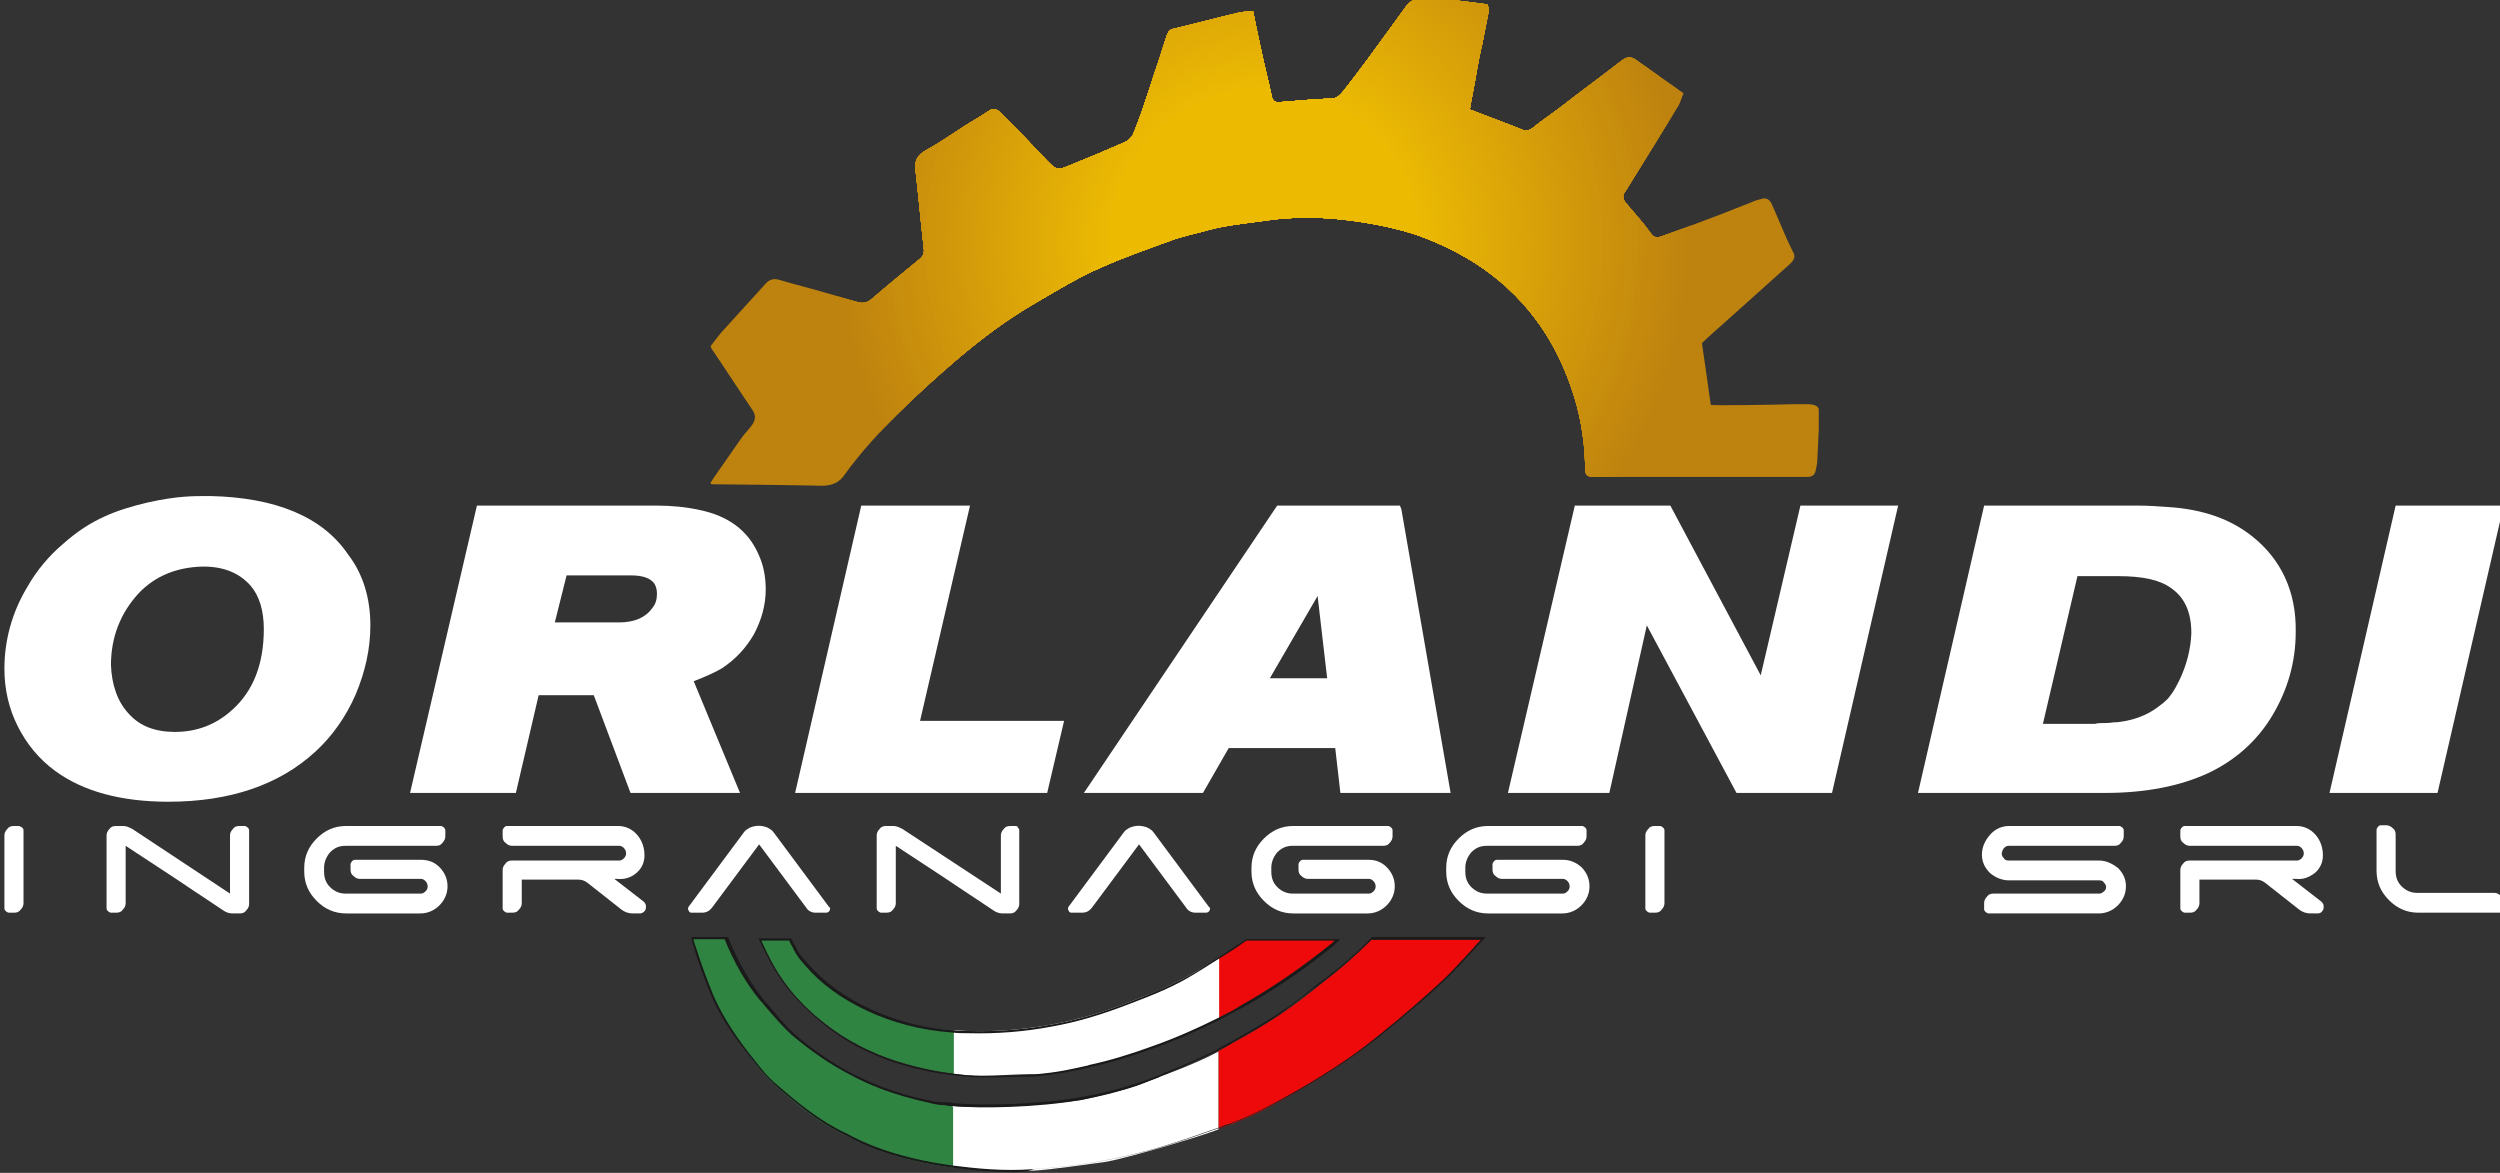 <?xml version="1.0" encoding="utf-8"?>
<!-- Generator: Adobe Illustrator 21.1.0, SVG Export Plug-In . SVG Version: 6.00 Build 0)  -->
<svg version="1.1" id="Layer_1" xmlns="http://www.w3.org/2000/svg" xmlns:xlink="http://www.w3.org/1999/xlink" x="0px" y="0px"
	 viewBox="0 0 340.2 159.6" style="enable-background:new 0 0 340.2 159.6;" xml:space="preserve">
<rect x="0" y="0" width="340.2" height="159.6" fill="#333333" stroke="none"/>
<style type="text/css">
	.st0{clip-path:url(#SVGID_2_);fill:#BE820E;}
	.st1{clip-path:url(#SVGID_2_);fill:#BF840E;}
	.st2{clip-path:url(#SVGID_2_);fill:#C0850E;}
	.st3{clip-path:url(#SVGID_2_);fill:#C1860E;}
	.st4{clip-path:url(#SVGID_2_);fill:#C2870E;}
	.st5{clip-path:url(#SVGID_2_);fill:#C3880D;}
	.st6{clip-path:url(#SVGID_2_);fill:#C4890D;}
	.st7{clip-path:url(#SVGID_2_);fill:#C58A0D;}
	.st8{clip-path:url(#SVGID_2_);fill:#C68B0D;}
	.st9{clip-path:url(#SVGID_2_);fill:#C78D0D;}
	.st10{clip-path:url(#SVGID_2_);fill:#C88E0D;}
	.st11{clip-path:url(#SVGID_2_);fill:#C98F0C;}
	.st12{clip-path:url(#SVGID_2_);fill:#CA900C;}
	.st13{clip-path:url(#SVGID_2_);fill:#CB910C;}
	.st14{clip-path:url(#SVGID_2_);fill:#CC920C;}
	.st15{clip-path:url(#SVGID_2_);fill:#CD940C;}
	.st16{clip-path:url(#SVGID_2_);fill:#CE950B;}
	.st17{clip-path:url(#SVGID_2_);fill:#CF960B;}
	.st18{clip-path:url(#SVGID_2_);fill:#D0970B;}
	.st19{clip-path:url(#SVGID_2_);fill:#D1980B;}
	.st20{clip-path:url(#SVGID_2_);fill:#D29A0A;}
	.st21{clip-path:url(#SVGID_2_);fill:#D39B0A;}
	.st22{clip-path:url(#SVGID_2_);fill:#D49C0A;}
	.st23{clip-path:url(#SVGID_2_);fill:#D59D0A;}
	.st24{clip-path:url(#SVGID_2_);fill:#D69E09;}
	.st25{clip-path:url(#SVGID_2_);fill:#D7A009;}
	.st26{clip-path:url(#SVGID_2_);fill:#D8A109;}
	.st27{clip-path:url(#SVGID_2_);fill:#D9A209;}
	.st28{clip-path:url(#SVGID_2_);fill:#DAA308;}
	.st29{clip-path:url(#SVGID_2_);fill:#DBA508;}
	.st30{clip-path:url(#SVGID_2_);fill:#DCA608;}
	.st31{clip-path:url(#SVGID_2_);fill:#DDA708;}
	.st32{clip-path:url(#SVGID_2_);fill:#DEA807;}
	.st33{clip-path:url(#SVGID_2_);fill:#DFAA07;}
	.st34{clip-path:url(#SVGID_2_);fill:#E0AB07;}
	.st35{clip-path:url(#SVGID_2_);fill:#E0AC06;}
	.st36{clip-path:url(#SVGID_2_);fill:#E2AD06;}
	.st37{clip-path:url(#SVGID_2_);fill:#E3AF06;}
	.st38{clip-path:url(#SVGID_2_);fill:#E4B005;}
	.st39{clip-path:url(#SVGID_2_);fill:#E5B105;}
	.st40{clip-path:url(#SVGID_2_);fill:#E6B205;}
	.st41{clip-path:url(#SVGID_2_);fill:#E6B404;}
	.st42{clip-path:url(#SVGID_2_);fill:#E7B504;}
	.st43{clip-path:url(#SVGID_2_);fill:#E9B603;}
	.st44{clip-path:url(#SVGID_2_);fill:#EAB703;}
	.st45{clip-path:url(#SVGID_2_);fill:#EBB903;}
	.st46{clip-path:url(#SVGID_2_);fill:#ECBA01;}
	.st47{fill:#EE0A0A;}
	.st48{fill:#FFFFFF;}
	.st49{fill:#2F8441;}
	.st50{fill:#1A1A1A;}
</style>
<g>
	<g>
		<defs>
			<path id="SVGID_1_" d="M191.4,0.8c-0.7,1-1.4,1.9-2.1,2.9c-2.1,2.9-4.2,5.8-6.4,8.6c-0.4,0.5-0.8,1-1.5,1.1
				c-2.4,0.1-4.8,0.3-7.2,0.5c-0.7,0.1-1.1-0.2-1.2-1c-0.4-1.9-0.9-3.8-1.3-5.7c-0.4-1.8-0.8-3.7-1.2-5.7c-0.7,0.1-1.3,0.1-1.8,0.2
				c-3,0.7-5.9,1.5-8.9,2.2c-0.6,0.1-0.8,0.4-1,0.9c-0.4,1.2-0.8,2.5-1.2,3.7c-0.6,1.7-1.1,3.4-1.7,5.1c-0.5,1.6-1.1,3.2-1.7,4.7
				c-0.2,0.4-0.6,0.8-1,1c-2.5,1.1-5.1,2.2-7.6,3.2c-1.7,0.7-1.8,0.7-3.1-0.6c-1.7-1.8-3.4-3.6-5.2-5.4c-2.3-2.4-1.8-1.9-4.3-0.4
				c-2.3,1.3-4.5,3-6.9,4.3c-1.3,0.7-1.7,1.5-1.5,2.9c0.4,3.5,0.7,6.9,1.1,10.4c0.1,0.7,0,1.1-0.6,1.6c-2.2,1.8-4.4,3.6-6.5,5.4
				c-0.6,0.5-1.2,0.6-1.9,0.4c-1.5-0.4-3-0.9-4.5-1.3c-2-0.6-4.1-1.1-6.1-1.7c-0.9-0.3-1.5,0-2,0.6c-2,2.2-4,4.4-6,6.6
				c-0.5,0.6-1,1.3-1.4,1.8c0.1,0.2,0.1,0.3,0.1,0.3c1.9,2.8,3.7,5.6,5.6,8.4c1,1.5-0.5,2.4-1.5,3.8c-1.3,1.9-2.6,3.7-3.9,5.6
				c0,0.1-0.3,0.4-0.3,0.5c0,0.2,0.1,0.2,0.4,0.2c0.6,0,10.4,0.1,14.8,0.2c1.4,0,2.4-0.5,3.1-1.6c3.9-5.4,10-11.1,15-15.4
				c3.5-3,7.1-5.7,11.1-8c2.9-1.7,5.7-3.4,8.7-4.7c3.1-1.4,6.3-2.5,9.6-3.7c1.6-0.6,3.3-0.9,5-1.4c2.6-0.7,5.2-0.9,7.9-1.3
				c3.5-0.5,7-0.5,10.6-0.1c3.4,0.4,6.7,1,10,2.1c2.8,1,5.5,2.3,8,3.9c6.3,4.1,10.5,9.8,12.9,16.8c1.2,3.4,1.8,6.9,1.9,10.5
				c0,1.6,0.1,1.7,1.7,1.7c0.2,0,0.3,0,0.5,0c9,0,18.1,0,27.1,0c0.3,0,0.7,0,1,0c0.6,0,1-0.3,1.1-1c0.1-0.4,0.2-0.9,0.2-1.3
				c0.1-2.1,0.2-4.1,0.3-6.2c0-1-0.3-1.3-1.4-1.4c-0.7,0-1.3,0-2,0c-3.3,0.1-10.9,0.2-11.4,0.1c-0.4-2.9-0.8-5.6-1.2-8.4
				c1-1,2.2-2,3.3-3c2.9-2.6,5.8-5.2,8.7-7.8c0.6-0.6,0.8-1,0.3-1.8c-1-2-1.8-4.1-2.7-6.1c-0.3-0.8-0.8-1.2-1.6-0.9
				c-0.4,0.1-0.8,0.2-1.2,0.4c-3,1.2-6.1,2.4-9.1,3.5c-1.1,0.4-2.2,0.8-3.3,1.2c-0.6,0.2-1,0.1-1.4-0.5c-1-1.4-2.2-2.7-3.3-4
				c-0.5-0.6-0.6-1.1-0.1-1.7c2.4-3.9,4.8-7.7,7.2-11.6c0.3-0.5,0.4-1.1,0.7-1.7c-2.2-1.6-4.3-3-6.4-4.5c-0.8-0.6-1.3-0.5-2.1,0.1
				c-2.8,2.2-5.7,4.3-8.5,6.5c-1.2,0.9-2.4,1.7-3.5,2.6c-0.5,0.4-1,0.5-1.6,0.2c-2.2-0.9-4.5-1.7-7-2.7c0.3-1.8,0.7-3.6,1-5.5
				c0.2-1.1,0.4-2.2,0.7-3.4c0.3-1.5,0.6-3.1,0.9-4.6c0-0.2-0.1-0.5-0.2-0.8c-2.9-0.4-5.8-0.7-8.6-1.1c-0.1,0-0.3,0-0.4,0
				C192.4-0.1,191.9,0.2,191.4,0.8"/>
		</defs>
		<clipPath id="SVGID_2_">
			<use xlink:href="#SVGID_1_"  style="overflow:visible;"/>
		</clipPath>
		<rect x="96.5" y="-0.2" class="st0" width="151" height="66.3"/>
		<path class="st0" d="M230.2,33c0,8-1.6,15.7-4.6,22.7c-1.5,3.5-3.3,6.8-5.4,9.9c-1,1.5-2.2,3-3.4,4.5v-2.9H127V70
			c-1.2-1.4-2.3-2.9-3.4-4.5c-2.1-3.1-3.9-6.4-5.4-9.9c-2.9-7-4.6-14.6-4.6-22.7c0-8,1.6-15.7,4.6-22.7c1.5-3.5,3.3-6.8,5.4-9.9
			c1-1.5,2.2-3,3.4-4.5v2.9h89.9v-2.9c1.2,1.4,2.3,2.9,3.4,4.5c2.1,3.1,3.9,6.4,5.4,9.9C228.6,17.3,230.2,24.9,230.2,33"/>
		<path class="st1" d="M229.4,33c0,15.9-6.4,30.2-16.8,40.6v-6.5h-81.2v6.5c-10.4-10.4-16.8-24.8-16.8-40.6
			c0-15.9,6.4-30.2,16.8-40.6v6.4h81.2v-6.4C223,2.7,229.4,17.1,229.4,33"/>
		<path class="st2" d="M228.6,33c0,15.6-6.3,29.8-16.6,40.1v-5.9h-80.1V73c-10.2-10.3-16.6-24.4-16.6-40.1
			c0-15.6,6.3-29.8,16.6-40.1v5.9H212v-5.9C222.2,3.2,228.6,17.3,228.6,33"/>
		<path class="st3" d="M227.8,33c0,15.4-6.2,29.4-16.4,39.5v-5.4h-79v5.4c-10.1-10.1-16.4-24.1-16.4-39.5c0-15.4,6.2-29.4,16.4-39.5
			v5.3h79v-5.3C221.5,3.6,227.8,17.5,227.8,33"/>
		<path class="st4" d="M227,33c0,15.2-6.2,29-16.1,38.9v-4.8H133v4.8c-10-10-16.1-23.7-16.1-38.9c0-15.2,6.2-29,16.1-38.9v4.7h77.8
			V-6C220.8,4,227,17.8,227,33"/>
		<path class="st5" d="M226.2,33c0,15-6.1,28.5-15.9,38.3v-4.2h-76.7v4.2c-9.8-9.8-15.9-23.4-15.9-38.3c0-15,6.1-28.5,15.9-38.3v4.2
			h76.7v-4.2C220.1,4.4,226.2,18,226.2,33"/>
		<path class="st6" d="M225.4,33c0,14.8-6,28.1-15.6,37.8v-3.7h-75.6v3.7c-9.7-9.7-15.6-23-15.6-37.8c0-14.8,6-28.1,15.6-37.8v3.6
			h75.6v-3.6C219.4,4.9,225.4,18.2,225.4,33"/>
		<path class="st7" d="M224.6,33c0,14.5-5.9,27.7-15.4,37.2v-3.1h-74.4v3.1c-9.5-9.5-15.4-22.7-15.4-37.2c0-14.5,5.9-27.7,15.4-37.2
			v3h74.4v-3C218.7,5.3,224.6,18.4,224.6,33"/>
		<path class="st8" d="M223.7,33c0,14.3-5.8,27.3-15.2,36.6v-2.5h-73.3v2.5c-9.4-9.4-15.2-22.3-15.2-36.6c0-14.3,5.8-27.3,15.2-36.6
			v2.5h73.3v-2.5C218,5.7,223.7,18.7,223.7,33"/>
		<path class="st9" d="M222.9,33c0,14.1-5.7,26.8-14.9,36.1v-2h-72.1v2c-9.2-9.2-14.9-22-14.9-36.1c0-14.1,5.7-26.8,14.9-36.1v1.9
			H208v-1.9C217.2,6.1,222.9,18.9,222.9,33"/>
		<path class="st10" d="M222.1,33c0,13.9-5.6,26.4-14.7,35.5v-1.4h-71v1.4c-9.1-9.1-14.7-21.6-14.7-35.5c0-13.9,5.6-26.4,14.7-35.5
			v1.3h71v-1.3C216.5,6.5,222.1,19.1,222.1,33"/>
		<path class="st11" d="M221.3,33c0,13.6-5.5,26-14.5,34.9v-0.8H137v0.8c-8.9-8.9-14.5-21.3-14.5-34.9c0-13.6,5.5-26,14.5-34.9v0.8
			h69.9V-2C215.8,7,221.3,19.3,221.3,33"/>
		<path class="st12" d="M220.5,33c0,13.4-5.4,25.6-14.2,34.4v-0.3h-68.7v0.3c-8.8-8.8-14.2-20.9-14.2-34.4
			c0-13.4,5.4-25.6,14.2-34.4v0.2h68.7v-0.2C215.1,7.4,220.5,19.5,220.5,33"/>
		<path class="st13" d="M219.7,33c0,13.2-5.3,25.1-14,33.8c-2.2,2.2-4.5,4.1-7.1,5.8v-5.5h-53.4v5.5c-2.5-1.7-4.9-3.7-7.1-5.8
			c-8.6-8.6-14-20.6-14-33.8c0-13.2,5.3-25.1,14-33.8c2.2-2.2,4.5-4.1,7.1-5.8v5.5h53.4v-5.5c2.5,1.7,4.9,3.7,7.1,5.8
			C214.4,7.8,219.7,19.8,219.7,33"/>
		<path class="st14" d="M218.9,33c0,13-5.3,24.7-13.8,33.2c-2.1,2.1-4.5,4-7,5.7v-4.9h-52.5v4.9c-2.5-1.7-4.8-3.6-7-5.7
			c-8.5-8.5-13.8-20.3-13.8-33.2c0-13,5.3-24.7,13.8-33.2c2.1-2.1,4.5-4,7-5.7v4.8h52.5V-6c2.5,1.7,4.8,3.6,7,5.7
			C213.7,8.2,218.9,20,218.9,33"/>
		<path class="st15" d="M218.1,33c0,12.8-5.2,24.3-13.5,32.7c-2.1,2.1-4.4,4-6.8,5.6v-4.2h-51.6v4.2c-2.5-1.7-4.7-3.6-6.8-5.6
			c-8.4-8.4-13.5-19.9-13.5-32.7c0-12.8,5.2-24.3,13.5-32.7c2.1-2.1,4.4-4,6.8-5.6v4.1h51.6v-4.1c2.5,1.7,4.7,3.6,6.8,5.6
			C212.9,8.7,218.1,20.2,218.1,33"/>
		<path class="st16" d="M217.3,33c0,12.5-5.1,23.9-13.3,32.1c-2.1,2.1-4.3,3.9-6.7,5.5v-3.5h-50.7v3.5c-2.4-1.6-4.7-3.5-6.7-5.5
			c-8.2-8.2-13.3-19.6-13.3-32.1c0-12.5,5.1-23.9,13.3-32.1c2.1-2.1,4.3-3.9,6.7-5.5v3.5h50.7v-3.5c2.4,1.6,4.7,3.5,6.7,5.5
			C212.2,9.1,217.3,20.4,217.3,33"/>
		<path class="st17" d="M216.5,33c0,12.3-5,23.5-13.1,31.5c-4,4-8.8,7.3-14.2,9.6v-7h-34.7v7c-5.3-2.3-10.1-5.5-14.2-9.6
			c-8.1-8.1-13.1-19.2-13.1-31.5c0-12.3,5-23.5,13.1-31.5c4-4,8.8-7.3,14.2-9.6v6.9h34.7v-6.9c5.3,2.3,10.1,5.5,14.2,9.6
			C211.5,9.5,216.5,20.7,216.5,33"/>
		<path class="st18" d="M215.7,33c0,12.1-4.9,23-12.8,31c-4,4-8.7,7.2-13.9,9.4v-6.2h-34.1v6.2c-5.2-2.2-10-5.4-13.9-9.4
			c-7.9-7.9-12.8-18.9-12.8-31c0-12.1,4.9-23,12.8-31c4-4,8.7-7.2,13.9-9.4v6.2H189v-6.2c5.2,2.2,10,5.4,13.9,9.4
			C210.8,9.9,215.7,20.9,215.7,33"/>
		<path class="st19" d="M214.9,33c0,11.9-4.8,22.6-12.6,30.4c-3.9,3.9-8.5,7-13.7,9.2v-5.5h-33.4v5.5c-5.1-2.2-9.8-5.3-13.7-9.2
			C133.8,55.6,129,44.8,129,33c0-11.9,4.8-22.6,12.6-30.4c3.9-3.9,8.5-7,13.7-9.2v5.4h33.4v-5.4c5.1,2.2,9.8,5.3,13.7,9.2
			C210.1,10.4,214.9,21.1,214.9,33"/>
		<path class="st20" d="M214.1,33c0,11.6-4.7,22.2-12.3,29.8c-3.8,3.8-8.4,6.9-13.4,9v-4.7h-32.8v4.7c-5-2.1-9.6-5.2-13.4-9
			c-7.6-7.6-12.3-18.2-12.3-29.8c0-11.6,4.7-22.2,12.3-29.8c3.8-3.8,8.4-6.9,13.4-9v4.7h32.8v-4.7c5,2.1,9.6,5.2,13.4,9
			C209.4,10.8,214.1,21.3,214.1,33"/>
		<path class="st21" d="M213.3,33c0,11.4-4.6,21.8-12.1,29.2c-3.7,3.7-8.2,6.8-13.1,8.9v-4h-32.2v4c-4.9-2.1-9.4-5.1-13.1-8.9
			c-7.5-7.5-12.1-17.8-12.1-29.2c0-11.4,4.6-21.8,12.1-29.2c3.7-3.7,8.2-6.8,13.1-8.9v3.9H188v-3.9c4.9,2.1,9.4,5.1,13.1,8.9
			C208.7,11.2,213.3,21.5,213.3,33"/>
		<path class="st22" d="M212.5,33c0,22.4-18.2,40.6-40.5,40.6S131.4,55.4,131.4,33c0-22.4,18.2-40.6,40.5-40.6S212.5,10.6,212.5,33"
			/>
		<path class="st23" d="M211.7,33c0,22-17.8,39.7-39.7,39.7c-22,0-39.7-17.8-39.7-39.7c0-22,17.8-39.7,39.7-39.7
			C193.9-6.8,211.7,11,211.7,33"/>
		<path class="st24" d="M210.9,33c0,21.5-17.4,38.9-38.9,38.9C150.4,71.9,133,54.5,133,33C133,11.5,150.4-6,171.9-6
			C193.4-6,210.9,11.5,210.9,33"/>
		<path class="st25" d="M210.1,33c0,21.1-17.1,38.1-38.1,38.1c-21.1,0-38.1-17.1-38.1-38.1c0-21.1,17.1-38.1,38.1-38.1
			C193-5.2,210.1,11.9,210.1,33"/>
		<path class="st26" d="M209.3,33c0,20.6-16.7,37.3-37.3,37.3c-20.6,0-37.3-16.7-37.3-37.3c0-20.6,16.7-37.3,37.3-37.3
			C192.6-4.4,209.3,12.3,209.3,33"/>
		<path class="st27" d="M208.5,33c0,20.2-16.4,36.5-36.5,36.5c-20.2,0-36.5-16.4-36.5-36.5c0-20.2,16.4-36.5,36.5-36.5
			C192.1-3.6,208.5,12.8,208.5,33"/>
		<path class="st28" d="M207.7,33c0,19.7-16,35.7-35.7,35.7c-19.7,0-35.7-16-35.7-35.7c0-19.7,16-35.7,35.7-35.7
			C191.7-2.8,207.7,13.2,207.7,33"/>
		<path class="st29" d="M206.9,33c0,19.3-15.6,34.9-34.9,34.9S137,52.2,137,33C137,13.7,152.7-2,171.9-2S206.9,13.7,206.9,33"/>
		<path class="st30" d="M206,33c0,18.8-15.3,34.1-34.1,34.1c-18.8,0-34.1-15.3-34.1-34.1c0-18.8,15.3-34.1,34.1-34.1
			C190.8-1.2,206,14.1,206,33"/>
		<path class="st31" d="M205.2,33c0,18.4-14.9,33.3-33.3,33.3c-18.4,0-33.3-14.9-33.3-33.3c0-18.4,14.9-33.3,33.3-33.3
			C190.3-0.3,205.2,14.6,205.2,33"/>
		<path class="st32" d="M204.4,33c0,18-14.6,32.5-32.5,32.5c-18,0-32.5-14.6-32.5-32.5c0-18,14.6-32.5,32.5-32.5
			C189.9,0.5,204.4,15,204.4,33"/>
		<path class="st33" d="M203.6,33c0,17.5-14.2,31.7-31.7,31.7c-17.5,0-31.7-14.2-31.7-31.7c0-17.5,14.2-31.7,31.7-31.7
			C189.4,1.3,203.6,15.5,203.6,33"/>
		<path class="st34" d="M202.8,33c0,17.1-13.8,30.9-30.9,30.9S141,50,141,33c0-17.1,13.8-30.9,30.9-30.9S202.8,15.9,202.8,33"/>
		<path class="st35" d="M202,33c0,16.6-13.5,30.1-30.1,30.1c-16.6,0-30.1-13.5-30.1-30.1c0-16.6,13.5-30.1,30.1-30.1
			C188.6,2.9,202,16.3,202,33"/>
		<path class="st36" d="M201.2,33c0,16.2-13.1,29.3-29.3,29.3c-16.2,0-29.3-13.1-29.3-29.3c0-16.2,13.1-29.3,29.3-29.3
			C188.1,3.7,201.2,16.8,201.2,33"/>
		<path class="st37" d="M200.4,33c0,15.7-12.8,28.5-28.5,28.5S143.5,48.7,143.5,33c0-15.7,12.8-28.5,28.5-28.5S200.4,17.2,200.4,33"
			/>
		<path class="st38" d="M199.6,33c0,15.3-12.4,27.7-27.7,27.7c-15.3,0-27.7-12.4-27.7-27.7c0-15.3,12.4-27.7,27.7-27.7
			C187.2,5.3,199.6,17.7,199.6,33"/>
		<path class="st39" d="M198.8,33c0,14.8-12,26.9-26.9,26.9c-14.8,0-26.9-12-26.9-26.9c0-14.8,12-26.9,26.9-26.9
			C186.8,6.1,198.8,18.1,198.8,33"/>
		<path class="st40" d="M198,33c0,14.4-11.7,26.1-26.1,26.1S145.9,47.4,145.9,33c0-14.4,11.7-26.1,26.1-26.1S198,18.6,198,33"/>
		<path class="st41" d="M197.2,33c0,14-11.3,25.3-25.3,25.3c-14,0-25.3-11.3-25.3-25.3c0-14,11.3-25.3,25.3-25.3
			C185.9,7.7,197.2,19,197.2,33"/>
		<path class="st42" d="M196.4,33c0,13.5-11,24.5-24.5,24.5c-13.5,0-24.5-11-24.5-24.5c0-13.5,10.9-24.5,24.5-24.5
			C185.4,8.5,196.4,19.5,196.4,33"/>
		<path class="st43" d="M195.6,33c0,13.1-10.6,23.7-23.7,23.7c-13.1,0-23.7-10.6-23.7-23.7c0-13.1,10.6-23.7,23.7-23.7
			C185,9.3,195.6,19.9,195.6,33"/>
		<path class="st44" d="M194.8,33c0,12.6-10.2,22.8-22.8,22.8c-12.6,0-22.8-10.2-22.8-22.8c0-12.6,10.2-22.8,22.8-22.8
			C184.6,10.1,194.8,20.3,194.8,33"/>
		<path class="st45" d="M194,33c0,12.2-9.9,22-22,22c-12.2,0-22-9.9-22-22c0-12.2,9.9-22,22-22C184.1,10.9,194,20.8,194,33"/>
		<path class="st46" d="M193.2,33c0,11.7-9.5,21.2-21.2,21.2c-11.7,0-21.2-9.5-21.2-21.2c0-11.7,9.5-21.2,21.2-21.2
			C183.7,11.7,193.2,21.2,193.2,33"/>
	</g>
	<path class="st47" d="M165.8,130.4c0,2.7,0,5.5,0,8.2c1.1-0.5,2.1-1.1,3.1-1.7c4.4-2.5,8.5-5.4,12.5-8.5c0.2-0.2,0.4-0.3,0.6-0.5
		h-12.4C168.4,128.7,167.1,129.5,165.8,130.4"/>
	<path class="st48" d="M162.6,132.3c-2.7,1.6-5.6,2.8-8.5,3.9c-3.5,1.4-7.1,2.5-10.9,3.2c-3.8,0.7-7.5,1-11.3,0.9
		c-0.7,0-1.5-0.1-2.2-0.1c0,2,0,3.9,0,5.9c1.3,0.2,2.6,0.3,3.9,0.3c2.4,0,4.9-0.3,7.3-0.2c2.6,0,5.1-0.7,7.5-1.2
		c3-0.6,5.9-1.5,8.7-2.6c3-1.1,5.9-2.4,8.8-3.8c0-2.7,0-5.5,0-8.2C164.8,131,163.7,131.7,162.6,132.3"/>
	<path class="st49" d="M118.1,137.3c-3.2-1.5-6-3.5-8.3-6.1c-1.3-1.4-1.2-1.7-2.1-3.3h-4.2c0.3,0.7,0.6,1.4,1,2
		c1.8,3.8,4.5,6.9,7.8,9.4c2.9,2.3,6.2,4,9.7,5.1c2.6,0.8,5.2,1.4,7.8,1.7c0-2,0-3.9,0-5.9C125.6,140,121.8,139,118.1,137.3"/>
	<path class="st47" d="M186.7,127.8c-2,2-4.1,3.9-6.3,5.6c-2,1.6-4,3.2-6.1,4.6c-2.1,1.4-4.3,2.7-6.5,3.9c-0.7,0.4-1.3,0.8-2,1.1
		c0,3.5,0,7.1,0,10.6c0.7-0.2,1.3-0.5,1.7-0.6c1.7-0.7,3.3-1.3,4.9-2.2c5.4-2.9,10.6-6,15.3-9.8c2.9-2.4,5.9-4.8,8.6-7.4
		c1.9-1.8,3.7-3.8,5.5-5.8H186.7z"/>
	<path class="st48" d="M161,145.3c-2,0.8-4,1.5-5.9,2.3c-1.8,0.7-7.1,1.9-8,2.1c-3.4,0.5-13.4,1.2-17.5,0.8c0,2.8,0,5.6,0,8.3
		c3.1,0.4,6.8,0.6,11,0.5c2.3-0.1,7.6-0.9,9.9-1.2c1.9-0.3,10.9-2.8,15.3-4.4c0-3.5,0-7.1,0-10.6C164.3,143.9,162.7,144.6,161,145.3
		"/>
	<path class="st49" d="M126.7,150.1c-5-1.1-8.2-2.4-10.9-3.9c-2.9-1.5-5.5-3.3-7.8-5.4c-1.6-1.4-2.9-3.1-4.2-4.7
		c-2.1-2.5-3.6-5.4-4.8-8.3h-4.7c0.1,0.4,0.2,0.8,0.3,1.1c0.7,2.3,1.5,4.5,2.4,6.7c1.3,3.1,3.2,5.8,5.2,8.4c1,1.3,2.1,2.7,3.4,3.8
		c2.9,2.6,6,5.1,9.5,6.7c0.9,0.4,5.3,3.2,14.6,4.4c0-2.8,0-5.6,0-8.3C128.7,150.3,127.7,150.3,126.7,150.1"/>
	<path class="st48" d="M2.5,112.4H1.9c-0.4,0-0.7,0.1-0.9,0.4c-0.3,0.3-0.4,0.6-0.4,0.9v9.9c0,0.2,0.1,0.3,0.2,0.4
		c0.1,0.1,0.3,0.2,0.4,0.2h0.7c0.4,0,0.7-0.1,0.9-0.4c0.3-0.3,0.4-0.6,0.4-0.9V113c0-0.2-0.1-0.3-0.2-0.4
		C2.8,112.5,2.7,112.4,2.5,112.4"/>
	<path class="st48" d="M33.3,112.4h-0.7c-0.4,0-0.7,0.1-0.9,0.4c-0.3,0.3-0.4,0.6-0.4,0.9l0,7.9L18,112.8c-0.4-0.2-0.8-0.4-1.2-0.4
		h-1c-0.4,0-0.7,0.1-0.9,0.4c-0.3,0.3-0.4,0.6-0.4,0.9v9.9c0,0.2,0.1,0.3,0.2,0.4c0.1,0.1,0.3,0.2,0.4,0.2h0.7
		c0.4,0,0.7-0.1,0.9-0.4c0.3-0.3,0.4-0.6,0.4-0.9l0-7.8c0.9,0.6,3.2,2.1,6.7,4.4c3.7,2.5,5.9,3.9,6.6,4.4c0.3,0.2,0.7,0.4,1.2,0.4h1
		c0.4,0,0.7-0.1,0.9-0.4c0.3-0.3,0.4-0.6,0.4-0.9V113c0-0.2-0.1-0.3-0.2-0.4C33.6,112.5,33.4,112.4,33.3,112.4"/>
	<path class="st48" d="M57.2,117h-8.9c-0.2,0-0.3,0.1-0.4,0.2c-0.1,0.1-0.2,0.3-0.2,0.4v0.7c0,0.4,0.1,0.7,0.4,0.9
		c0.3,0.3,0.6,0.4,0.9,0.4h8.3c0.2,0,0.4,0.1,0.6,0.3c0.2,0.2,0.3,0.5,0.3,0.7c0,0.3-0.1,0.5-0.3,0.7c-0.2,0.2-0.4,0.3-0.6,0.3H47
		c-0.8,0-1.5-0.3-2.1-0.9c-0.6-0.6-0.8-1.3-0.8-2.1v-0.5c0-0.8,0.3-1.5,0.8-2.1c0.6-0.6,1.2-0.9,2.1-0.9h12.3c0.4,0,0.7-0.1,0.9-0.4
		c0.3-0.3,0.4-0.6,0.4-0.9V113c0-0.2-0.1-0.3-0.2-0.4c-0.1-0.1-0.3-0.2-0.4-0.2H47.1c-1.6,0-2.9,0.6-4,1.7c-1.1,1.1-1.7,2.4-1.7,4
		v0.5c0,1.6,0.6,2.9,1.7,4c1.1,1.1,2.4,1.7,4,1.7h10.1c1,0,1.9-0.4,2.6-1.1c0.7-0.7,1.1-1.6,1.1-2.6c0-1-0.4-1.9-1.1-2.6
		C59.1,117.3,58.3,117,57.2,117"/>
	<path class="st48" d="M86.6,118.8c0.7-0.6,1.1-1.4,1.1-2.4c0-1-0.3-2-1-2.8c-0.7-0.8-1.6-1.2-2.6-1.2H69c-0.2,0-0.3,0.1-0.4,0.2
		c-0.1,0.1-0.2,0.3-0.2,0.4v0.8c0,0.4,0.1,0.7,0.4,0.9c0.3,0.3,0.6,0.4,0.9,0.4h14.6c0.2,0,0.4,0.1,0.6,0.3c0.2,0.2,0.3,0.5,0.3,0.7
		c0,0.3-0.1,0.5-0.3,0.7c-0.2,0.2-0.4,0.3-0.6,0.3H69.7c-0.4,0-0.7,0.1-0.9,0.4c-0.3,0.3-0.4,0.6-0.4,0.9v5.2c0,0.2,0.1,0.3,0.2,0.4
		c0.1,0.1,0.3,0.2,0.4,0.2h0.7c0.4,0,0.7-0.1,0.9-0.4c0.3-0.3,0.4-0.6,0.4-0.9v-3.2h7.7c0.4,0,0.8,0.1,1.2,0.4l4.7,3.7
		c0.4,0.3,0.9,0.5,1.5,0.5h1c0.2,0,0.4-0.1,0.6-0.3c0.2-0.2,0.2-0.4,0.2-0.7c0-0.2-0.1-0.4-0.3-0.6l-4-3.1H84
		C85,119.7,85.9,119.4,86.6,118.8"/>
	<path class="st48" d="M105.3,113.3L105.3,113.3c-0.2-0.3-0.5-0.5-0.9-0.7c-0.8-0.3-1.5-0.3-2.3,0c-0.4,0.2-0.7,0.4-0.9,0.7
		l-7.5,10.1c-0.1,0.2-0.1,0.3,0,0.5c0.1,0.2,0.2,0.3,0.4,0.3h1.4c0.6,0,1-0.2,1.4-0.7l6.4-8.6l6.4,8.6c0.3,0.5,0.8,0.7,1.3,0.7h1.4
		c0.2,0,0.4-0.1,0.5-0.3c0.1-0.2,0.1-0.4-0.1-0.5L105.3,113.3z"/>
	<path class="st48" d="M138.2,112.4h-0.7c-0.4,0-0.7,0.1-0.9,0.4c-0.3,0.3-0.4,0.6-0.4,0.9l0,7.9l-13.4-8.8
		c-0.4-0.2-0.8-0.4-1.2-0.4h-1c-0.4,0-0.7,0.1-0.9,0.4c-0.3,0.3-0.4,0.6-0.4,0.9v9.9c0,0.2,0.1,0.3,0.2,0.4c0.1,0.1,0.3,0.2,0.4,0.2
		h0.7c0.4,0,0.7-0.1,0.9-0.4c0.3-0.3,0.4-0.6,0.4-0.9l0-7.8c0.9,0.6,3.2,2.1,6.7,4.4c3.7,2.5,5.9,3.9,6.6,4.4
		c0.3,0.2,0.7,0.4,1.2,0.4h1c0.4,0,0.7-0.1,0.9-0.4c0.3-0.3,0.4-0.6,0.4-0.9V113c0-0.2-0.1-0.3-0.2-0.4
		C138.5,112.5,138.4,112.4,138.2,112.4"/>
	<path class="st48" d="M157,113.3L157,113.3c-0.2-0.3-0.5-0.5-0.9-0.7c-0.8-0.3-1.5-0.3-2.3,0c-0.4,0.2-0.7,0.4-0.9,0.7l-7.5,10.1
		c-0.1,0.2-0.1,0.3,0,0.5c0.1,0.2,0.2,0.3,0.4,0.3h1.4c0.6,0,1-0.2,1.4-0.7l6.4-8.6l6.4,8.6c0.3,0.5,0.8,0.7,1.3,0.7h1.4
		c0.2,0,0.4-0.1,0.5-0.3c0.1-0.2,0.1-0.4-0.1-0.5L157,113.3z"/>
	<path class="st48" d="M186.2,117h-8.9c-0.2,0-0.3,0.1-0.4,0.2c-0.1,0.1-0.2,0.3-0.2,0.4v0.7c0,0.4,0.1,0.7,0.4,0.9
		c0.3,0.3,0.6,0.4,0.9,0.4h8.3c0.2,0,0.4,0.1,0.6,0.3c0.2,0.2,0.3,0.5,0.3,0.7c0,0.3-0.1,0.5-0.3,0.7c-0.2,0.2-0.4,0.3-0.6,0.3
		h-10.4c-0.8,0-1.5-0.3-2.1-0.9c-0.6-0.6-0.8-1.3-0.8-2.1v-0.5c0-0.8,0.3-1.5,0.8-2.1c0.6-0.6,1.2-0.9,2.1-0.9h12.3
		c0.4,0,0.7-0.1,0.9-0.4c0.3-0.3,0.4-0.6,0.4-0.9V113c0-0.2-0.1-0.3-0.2-0.4c-0.1-0.1-0.3-0.2-0.4-0.2H176c-1.6,0-2.9,0.6-4,1.7
		c-1.1,1.1-1.7,2.4-1.7,4v0.5c0,1.6,0.6,2.9,1.7,4c1.1,1.1,2.4,1.7,4,1.7h10.1c1,0,1.9-0.4,2.6-1.1c0.7-0.7,1.1-1.6,1.1-2.6
		c0-1-0.4-1.9-1.1-2.6C188,117.3,187.2,117,186.2,117"/>
	<path class="st48" d="M212.6,117h-8.9c-0.2,0-0.3,0.1-0.4,0.2c-0.1,0.1-0.2,0.3-0.2,0.4v0.7c0,0.4,0.1,0.7,0.4,0.9
		c0.3,0.3,0.6,0.4,0.9,0.4h8.3c0.2,0,0.4,0.1,0.6,0.3c0.2,0.2,0.3,0.5,0.3,0.7c0,0.3-0.1,0.5-0.3,0.7c-0.2,0.2-0.4,0.3-0.6,0.3
		h-10.4c-0.8,0-1.5-0.3-2.1-0.9c-0.6-0.6-0.8-1.3-0.8-2.1v-0.5c0-0.8,0.3-1.5,0.8-2.1c0.6-0.6,1.2-0.9,2.1-0.9h12.3
		c0.4,0,0.7-0.1,0.9-0.4c0.3-0.3,0.4-0.6,0.4-0.9V113c0-0.2-0.1-0.3-0.2-0.4c-0.1-0.1-0.3-0.2-0.4-0.2h-12.8c-1.6,0-2.9,0.6-4,1.7
		c-1.1,1.1-1.7,2.4-1.7,4v0.5c0,1.6,0.6,2.9,1.7,4c1.1,1.1,2.4,1.7,4,1.7h10.1c1,0,1.9-0.4,2.6-1.1c0.7-0.7,1.1-1.6,1.1-2.6
		c0-1-0.4-1.9-1.1-2.6C214.4,117.3,213.6,117,212.6,117"/>
	<path class="st48" d="M225.9,112.4h-0.7c-0.4,0-0.7,0.1-0.9,0.4c-0.3,0.3-0.4,0.6-0.4,0.9v9.9c0,0.2,0.1,0.3,0.2,0.4
		c0.1,0.1,0.3,0.2,0.4,0.2h0.7c0.4,0,0.7-0.1,0.9-0.4c0.3-0.3,0.4-0.6,0.4-0.9V113c0-0.2-0.1-0.3-0.2-0.4
		C226.2,112.5,226,112.4,225.9,112.4"/>
	<path class="st48" d="M285.6,117.1h-12.3c-0.3,0-0.5-0.1-0.6-0.3c-0.2-0.2-0.3-0.4-0.3-0.6c0-0.3,0.1-0.5,0.3-0.8
		c0.2-0.2,0.4-0.3,0.6-0.3h14.4c0.4,0,0.7-0.1,0.9-0.4c0.3-0.3,0.4-0.6,0.4-0.9V113c0-0.2-0.1-0.3-0.2-0.4c-0.1-0.1-0.3-0.2-0.4-0.2
		h-15c-1,0-1.9,0.4-2.6,1.2c-0.7,0.8-1.1,1.7-1.1,2.7c0,1,0.4,1.8,1.1,2.5c0.7,0.6,1.6,1,2.6,1h12.3c0.3,0,0.5,0.1,0.6,0.3
		c0.2,0.2,0.3,0.4,0.3,0.6c0,0.2-0.1,0.5-0.3,0.6c-0.2,0.2-0.4,0.3-0.6,0.3h-14.4c-0.4,0-0.7,0.1-0.9,0.4c-0.3,0.3-0.4,0.6-0.4,0.9
		v0.8c0,0.2,0.1,0.3,0.2,0.4c0.1,0.1,0.3,0.2,0.4,0.2h15c1,0,1.9-0.4,2.6-1.1c0.7-0.7,1.1-1.6,1.1-2.6c0-1-0.4-1.8-1.1-2.5
		C287.4,117.5,286.6,117.1,285.6,117.1"/>
	<path class="st48" d="M315,118.8c0.7-0.6,1.1-1.4,1.1-2.4c0-1-0.3-2-1-2.8c-0.7-0.8-1.6-1.2-2.6-1.2h-15.2c-0.2,0-0.3,0.1-0.4,0.2
		c-0.1,0.1-0.2,0.3-0.2,0.4v0.8c0,0.4,0.1,0.7,0.4,0.9c0.3,0.3,0.6,0.4,0.9,0.4h14.6c0.2,0,0.4,0.1,0.6,0.3c0.2,0.2,0.3,0.5,0.3,0.7
		c0,0.3-0.1,0.5-0.3,0.7c-0.2,0.2-0.4,0.3-0.6,0.3H298c-0.4,0-0.7,0.1-0.9,0.4c-0.3,0.3-0.4,0.6-0.4,0.9v5.2c0,0.2,0.1,0.3,0.2,0.4
		c0.1,0.1,0.3,0.2,0.4,0.2h0.7c0.4,0,0.7-0.1,0.9-0.4c0.3-0.3,0.4-0.6,0.4-0.9v-3.2h7.7c0.4,0,0.8,0.1,1.2,0.4l4.7,3.7
		c0.4,0.3,0.9,0.5,1.5,0.5h1c0.2,0,0.5-0.1,0.6-0.3c0.2-0.2,0.2-0.4,0.2-0.7c0-0.2-0.1-0.4-0.3-0.6l-4-3.1h0.6
		C313.4,119.7,314.2,119.4,315,118.8"/>
	<path class="st48" d="M340.3,121.9L340.3,121.9c-0.3-0.3-0.6-0.4-0.9-0.4h-10.5c-0.8,0-1.5-0.3-2.1-0.9c-0.6-0.6-0.8-1.3-0.8-2.1
		v-4.9c0-0.4-0.1-0.7-0.4-0.9c-0.3-0.3-0.6-0.4-0.9-0.4H324c-0.2,0-0.3,0.1-0.4,0.2c-0.1,0.1-0.2,0.3-0.2,0.4v5.6
		c0,1.6,0.6,2.9,1.7,4c1.1,1.1,2.4,1.7,4,1.7h11.1c0.2,0,0.3-0.1,0.4-0.2c0.1-0.1,0.2-0.3,0.2-0.4v-0.8
		C340.7,122.5,340.6,122.2,340.3,121.9"/>
	<path class="st48" d="M28.6,67.5c-1.2,0-2.4,0-3.6,0.1c-1.2,0.1-2.8,0.3-5,0.8c-2.1,0.5-4.1,1.1-5.8,1.9c-1.8,0.8-3.7,2-5.6,3.7
		c-1.9,1.6-3.6,3.6-4.9,5.9c-2.1,3.5-3.1,7.3-3.1,11.1c0,2.8,0.6,5.4,1.8,7.8c1.2,2.4,2.9,4.5,5.1,6.1c3.8,2.8,9,4.2,15.4,4.2
		c8.4,0,15.1-2.3,20-6.8c2.3-2.1,4.2-4.8,5.5-7.8c1.3-3.1,2-6.2,2-9.4c0-3.7-1-7-3-9.6C43.9,70.3,37.5,67.7,28.6,67.5 M31.6,96.6
		c-2.2,2-4.8,3-7.8,3c-2.7,0-4.8-0.8-6.3-2.5c-1.5-1.6-2.3-3.9-2.4-6.6c0-3.8,1.3-7.1,3.8-9.8c2.2-2.3,5.1-3.5,8.6-3.6
		c0.1,0,0.1,0,0.2,0c2.8,0,4.9,0.9,6.4,2.6c1.2,1.4,1.8,3.4,1.8,5.9C35.9,90.3,34.5,94,31.6,96.6"/>
	<path class="st48" d="M95.2,69.4c-1.8-0.4-3.8-0.6-5.9-0.6H64.9l-9.1,39.1h14.4l3.1-13.3h7.5l5,13.3h14.9l-6.3-15.2
		c1.8-0.7,3.1-1.3,3.9-1.8c1.8-1.2,3.2-2.7,4.3-4.6c1-1.9,1.6-3.9,1.6-6.1c0-1.7-0.3-3.3-1-4.8C101.8,72.2,99.1,70.2,95.2,69.4
		 M77.1,78.3h8.8c1.6,0,2.7,0.4,3.2,1.2c0.2,0.4,0.3,0.8,0.3,1.3c0,0.8-0.2,1.4-0.6,1.9c-0.9,1.3-2.4,2-4.6,2h-8.7L77.1,78.3z"/>
	<polygon class="st48" points="132,68.8 117.2,68.8 108.2,107.9 142.5,107.9 144.8,98.1 125.2,98.1 	"/>
	<path class="st48" d="M190.5,68.8h-16.7l-26.3,39.1h16.2l3.5-6.1h14.5l0.7,6.1h15l-6.7-38.6L190.5,68.8z M180.6,92.3h-7.8l6.5-11.2
		L180.6,92.3z"/>
	<polygon class="st48" points="239.6,91.9 227.3,68.8 214.3,68.8 205.2,107.9 219,107.9 224.1,85.1 236.3,107.9 249.3,107.9 
		258.3,68.8 245,68.8 	"/>
	<path class="st48" d="M306.5,73c-3-2.4-6.8-3.7-11.4-4c-1.4-0.1-2.8-0.2-4.3-0.2h-20.8l-9,39.1h25.5c5.4,0,10.1-0.9,14-2.7
		c3.6-1.7,6.6-4.3,8.7-7.8c2.1-3.5,3.2-7.3,3.2-11.4C312.5,80.5,310.4,76.1,306.5,73 M296.6,92.5c-0.4,0.8-0.8,1.6-1.3,2.2
		c-0.4,0.6-1.2,1.2-2.2,1.9c-1.1,0.7-2.3,1.2-3.8,1.5c-0.5,0.1-1.1,0.2-1.7,0.2c-0.6,0.1-1.2,0.1-1.7,0.1c-0.5,0-0.8,0.1-0.8,0.1
		h-7.1l4.7-20.1h5.5c3.3,0,5.7,0.5,7.2,1.6c1.9,1.3,2.8,3.3,2.8,6.2C298.1,88.3,297.6,90.4,296.6,92.5"/>
	<polygon class="st48" points="326,68.8 317,107.9 331.7,107.9 340.7,68.8 	"/>
	<path class="st50" d="M135.3,146.6c-0.6,0-1.2,0-1.8,0c-1.2,0-2.4-0.1-3.9-0.3c-2.7-0.3-5.3-0.9-7.8-1.7c-3.6-1.2-6.9-2.9-9.7-5.2
		c-3.4-2.7-6.1-5.9-7.8-9.5l-0.1-0.2c-0.3-0.6-0.6-1.2-0.9-1.8l-0.1-0.2h4.5l0,0.1c0.2,0.3,0.3,0.6,0.5,0.9c0.5,1,0.7,1.3,1.7,2.4
		c2.2,2.5,4.9,4.5,8.3,6.1c3.6,1.7,7.4,2.7,11.5,3c0.8,0.1,1.5,0.1,2.2,0.1c3.9,0.1,7.6-0.2,11.3-0.9c3.4-0.6,6.8-1.6,10.9-3.2
		c2.8-1.1,5.8-2.3,8.5-3.9c1.2-0.7,2.2-1.4,3.2-2c1.5-1,2.7-1.8,3.8-2.5l0,0h12.8l-0.4,0.4c-0.1,0.1-0.3,0.2-0.4,0.4
		c-4.2,3.4-8.3,6.2-12.5,8.5c-1,0.5-2,1.1-3.2,1.7c-2.8,1.4-5.7,2.7-8.8,3.8c-3,1.1-5.9,2-8.7,2.6l-0.3,0.1
		c-2.3,0.5-3.8,0.8-7.3,1.2C138.9,146.5,137,146.6,135.3,146.6 M103.6,128c0.3,0.6,0.5,1.1,0.8,1.7l0.1,0.2c1.7,3.6,4.3,6.7,7.7,9.4
		c2.8,2.2,6.1,3.9,9.7,5.1c2.5,0.8,5.1,1.4,7.8,1.7c1.5,0.2,2.7,0.3,3.8,0.3c2.2,0,4.7,0,7.3-0.2c3.4-0.3,4.9-0.7,7.2-1.2l0.3-0.1
		c2.8-0.6,5.7-1.5,8.7-2.6c3.1-1.1,6-2.4,8.8-3.8c1.2-0.6,2.2-1.1,3.1-1.7c4.1-2.3,8.2-5.1,12.4-8.5c0.1-0.1,0.2-0.2,0.3-0.3h-12
		c-1.1,0.8-2.3,1.6-3.8,2.5c-1,0.6-2,1.3-3.2,2c-2.7,1.7-5.7,2.9-8.6,4c-4.1,1.6-7.5,2.6-10.9,3.2c-3.7,0.7-7.5,1-11.4,0.9
		c-0.7,0-1.4,0-2.2-0.1c-4.1-0.3-8-1.3-11.6-3c-3.4-1.6-6.2-3.6-8.4-6.2c-1-1.1-1.2-1.5-1.7-2.5c-0.1-0.2-0.3-0.5-0.4-0.8H103.6z"/>
	<path class="st50" d="M137.8,159.5c-3,0-5.7-0.3-8.1-0.6c-8.3-1.1-12.8-3.4-14.2-4.2c-0.2-0.1-0.3-0.2-0.4-0.2
		c-3.6-1.7-6.6-4.2-9.6-6.8c-1.2-1.1-2.3-2.4-3.3-3.7l-0.1-0.1c-1.8-2.3-3.9-5.1-5.3-8.4c-0.9-2.2-1.8-4.5-2.4-6.7
		c-0.1-0.3-0.2-0.6-0.3-1.1l0-0.2h5l0,0.1c1.3,3.2,2.9,6,4.7,8.3c0.2,0.3,0.4,0.5,0.7,0.8c1.1,1.3,2.2,2.7,3.5,3.9
		c2.4,2.1,5,3.9,7.8,5.4c2.4,1.2,5.5,2.7,10.9,3.8c0.7,0.2,1.4,0.2,2.1,0.2c0.3,0,0.6,0,0.9,0.1c3.9,0.4,11.7,0.2,17.4-0.8
		c5.5-1,8.6-2.2,10.7-3c0.3-0.1,0.6-0.3,0.9-0.4c1.6-0.6,5.5-2.3,7.1-3.2c0.7-0.4,1.4-0.8,2-1.1c0.5-0.3,1.1-0.6,1.6-0.9
		c1.6-1,3.3-1.9,4.9-3c1.6-1.1,3.1-2.2,4.5-3.4c0.5-0.4,1-0.8,1.6-1.2c2-1.5,4.1-3.3,6.3-5.6l0,0h15.5l-0.2,0.2
		c-0.4,0.4-0.8,0.9-1.2,1.3c-1.4,1.5-2.8,3.1-4.3,4.5c-2.4,2.3-5.2,4.6-8.6,7.4c-5.1,4.1-10.6,7.3-15.4,9.8
		c-1.5,0.8-3.1,1.5-4.7,2.1l-0.2,0.1c-0.4,0.2-1,0.4-1.7,0.6c-0.3,0.1-0.6,0.2-0.9,0.3c-4.5,1.6-12.8,4.6-24.3,5.3
		C139.7,159.5,138.7,159.5,137.8,159.5 M94.4,128c0.1,0.3,0.2,0.7,0.3,0.9c0.7,2.2,1.5,4.4,2.4,6.6c1.4,3.2,3.4,6,5.2,8.3l0.1,0.1
		c1,1.3,2,2.6,3.2,3.6c3,2.6,5.9,5,9.5,6.7c0.1,0,0.2,0.1,0.4,0.2c1.5,0.8,5.9,3.1,14.1,4.2c3.2,0.4,6.8,0.8,11,0.5
		c11.5-0.7,19.4-3.6,24.2-5.3c0.3-0.1,0.6-0.2,0.9-0.3c0.7-0.3,1.3-0.5,1.7-0.6l0.2-0.1c1.6-0.6,3.2-1.3,4.7-2.1
		c4.7-2.5,10.3-5.7,15.3-9.8c3.5-2.8,6.2-5.2,8.6-7.4c1.5-1.4,2.9-3,4.3-4.5c0.3-0.4,0.7-0.8,1-1.1h-14.9c-2.2,2.2-4.3,4-6.3,5.5
		c-0.5,0.4-1,0.8-1.6,1.2c-1.5,1.1-3,2.3-4.5,3.4c-1.6,1.1-3.3,2.1-4.9,3c-0.5,0.3-1.1,0.6-1.6,0.9c-0.6,0.4-1.3,0.7-2,1.1
		c-1.6,0.8-5.5,2.5-7.1,3.2c-0.3,0.1-0.6,0.2-0.9,0.4c-2.1,0.8-5.2,2.1-10.7,3.1c-5.7,1-13.6,1.2-17.5,0.8c-0.3,0-0.6,0-0.8-0.1
		c-0.7,0-1.4-0.1-2.1-0.3c-5.5-1.2-8.6-2.6-11-3.9c-2.9-1.5-5.4-3.3-7.9-5.4c-1.3-1.2-2.5-2.6-3.6-3.9c-0.2-0.3-0.4-0.5-0.7-0.8
		c-1.9-2.3-3.5-5.1-4.8-8.3H94.4z"/>
</g>
</svg>
